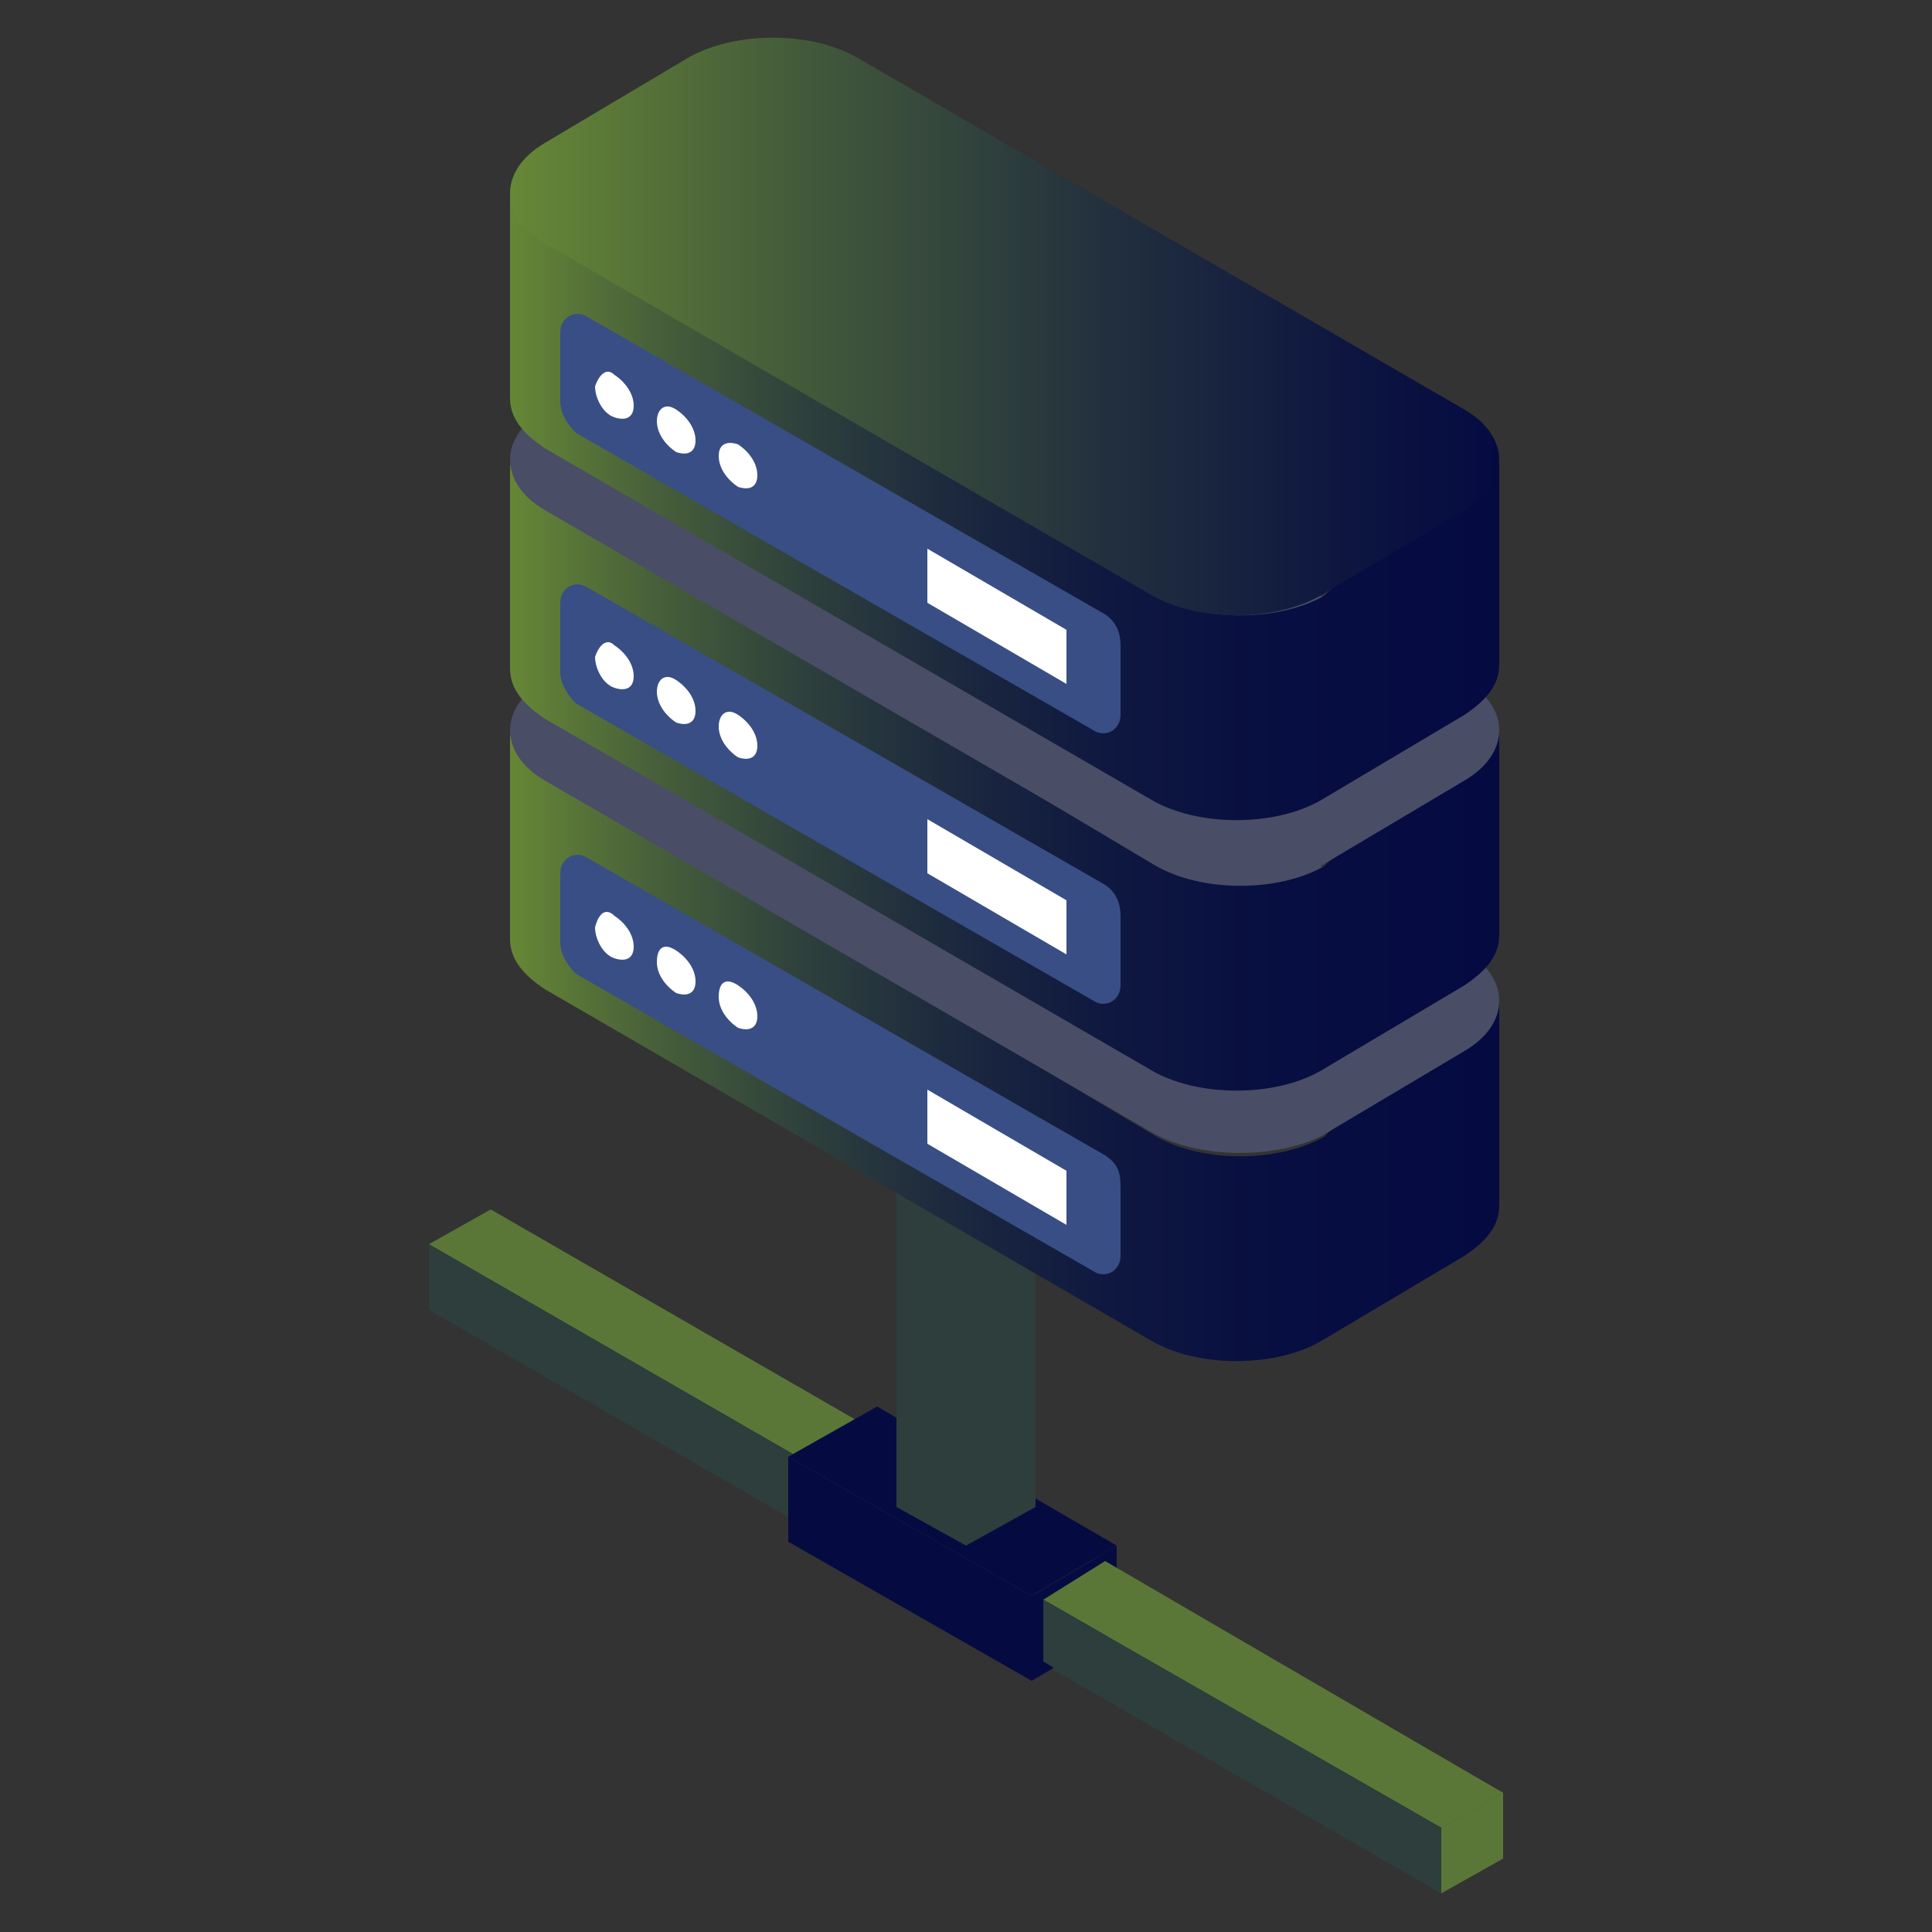 <?xml version="1.0" encoding="utf-8"?>
<!-- Generator: Adobe Illustrator 23.0.5, SVG Export Plug-In . SVG Version: 6.00 Build 0)  -->
<svg version="1.1" id="Layer_1" xmlns="http://www.w3.org/2000/svg" xmlns:xlink="http://www.w3.org/1999/xlink" x="0px" y="0px"
	 viewBox="0 0 50 50" style="enable-background:new 0 0 50 50;" xml:space="preserve">
<rect x="0" y="0" width="50" height="50" fill="#333333" stroke="none"/>
<style type="text/css">
	.st0{fill:#5A7737;}
	.st1{fill:#2D3E3C;}
	.st2{fill:#050B41;}
	.st3{fill:url(#SVGID_1_);}
	.st4{fill:#384E85;}
	.st5{fill:#494D66;}
	.st6{fill:#FFFFFF;}
	.st7{fill:url(#SVGID_2_);}
	.st8{fill:url(#SVGID_3_);}
	.st9{fill:url(#SVGID_4_);}
</style>
<g>
	<g>
		<g>
			<g>
				<polygon class="st0" points="11.1,32.2 12.7,31.3 38.9,46.4 37.3,47.3 				"/>
			</g>
		</g>
		<g>
			<g>
				<polygon class="st1" points="37.3,47.3 37.3,49 11.1,33.9 11.1,32.2 				"/>
			</g>
		</g>
		<g>
			<g>
				<g>
					<polygon class="st2" points="26.7,41.3 28.9,40 28.9,42.2 26.7,43.5 					"/>
				</g>
				<g>
					<polygon class="st2" points="20.4,37.7 22.7,36.4 28.9,40 26.7,41.3 					"/>
				</g>
				<g>
					<polygon class="st2" points="26.7,41.3 26.7,43.5 20.4,39.9 20.4,37.7 					"/>
				</g>
			</g>
		</g>
		<g>
			<g>
				<polygon class="st0" points="37.3,47.3 38.9,46.4 38.9,48.1 37.3,49 				"/>
			</g>
			<g>
				<polygon class="st0" points="27,41.4 28.6,40.4 38.9,46.4 37.3,47.3 				"/>
			</g>
			<g>
				<polygon class="st1" points="37.3,47.3 37.3,49 27,43 27,41.4 				"/>
			</g>
		</g>
		<g>
			<g>
				<polygon class="st1" points="23.2,24 23.2,39 25,40 25,24 				"/>
			</g>
			<g>
				<polygon class="st1" points="25,24 25,40 26.8,39 26.8,24 				"/>
			</g>
		</g>
	</g>
	<g>
		<g>
			<g>
				<linearGradient id="SVGID_1_" gradientUnits="userSpaceOnUse" x1="13.129" y1="27.061" x2="38.799" y2="27.061">
					<stop  offset="0" style="stop-color:#678836"/>
					<stop  offset="1.255906e-02" style="stop-color:#648436"/>
					<stop  offset="0.15" style="stop-color:#475F3A"/>
					<stop  offset="0.294" style="stop-color:#2F413C"/>
					<stop  offset="0.445" style="stop-color:#1C293E"/>
					<stop  offset="0.605" style="stop-color:#0F1840"/>
					<stop  offset="0.78" style="stop-color:#070E41"/>
					<stop  offset="1" style="stop-color:#050B41"/>
				</linearGradient>
				<path class="st3" d="M38.8,25.9l0,5.3c0,0.5-0.3,0.9-0.9,1.3l-3.7,2.2c-1.2,0.7-3.2,0.7-4.4,0l-15.7-9.1
					c-0.6-0.4-0.9-0.8-0.9-1.3l0-5.3c0,0.5,16.7,10.4,16.7,10.4c1.2,0.7,3.2,0.7,4.4,0C34.2,29.3,38.8,26.3,38.8,25.9z"/>
				<path class="st4" d="M28.6,29.9l-13.4-7.7c-0.3-0.2-0.7,0-0.7,0.4v1.8c0,0.3,0.2,0.6,0.4,0.8l13.4,7.7c0.3,0.2,0.7,0,0.7-0.4
					v-1.8C29,30.3,28.9,30.1,28.6,29.9z"/>
				<path class="st5" d="M37.9,24.6c1.2,0.7,1.2,1.9,0,2.6l-3.7,2.2C33,30,31,30,29.8,29.3l-15.7-9.1c-1.2-0.7-1.2-1.9,0-2.6
					l3.7-2.2c1.2-0.7,3.2-0.7,4.4,0L37.9,24.6z"/>
				<path class="st6" d="M15.9,23.7c0.3,0.2,0.5,0.5,0.5,0.8c0,0.3-0.2,0.4-0.5,0.3s-0.5-0.5-0.5-0.8C15.5,23.6,15.7,23.5,15.9,23.7
					z"/>
				<path class="st6" d="M17.5,24.6c0.3,0.2,0.5,0.5,0.5,0.8s-0.2,0.4-0.5,0.3c-0.3-0.2-0.5-0.5-0.5-0.8
					C17,24.5,17.2,24.4,17.5,24.6z"/>
				<path class="st6" d="M19.1,25.5c0.3,0.2,0.5,0.5,0.5,0.8c0,0.3-0.2,0.4-0.5,0.3c-0.3-0.2-0.5-0.5-0.5-0.8
					C18.6,25.4,18.8,25.3,19.1,25.5z"/>
				<polygon class="st6" points="27.6,30.3 24,28.2 24,29.6 27.6,31.7 				"/>
			</g>
			<g>
				<linearGradient id="SVGID_2_" gradientUnits="userSpaceOnUse" x1="13.129" y1="20.079" x2="38.799" y2="20.079">
					<stop  offset="0" style="stop-color:#678836"/>
					<stop  offset="1.255906e-02" style="stop-color:#648436"/>
					<stop  offset="0.15" style="stop-color:#475F3A"/>
					<stop  offset="0.294" style="stop-color:#2F413C"/>
					<stop  offset="0.445" style="stop-color:#1C293E"/>
					<stop  offset="0.605" style="stop-color:#0F1840"/>
					<stop  offset="0.78" style="stop-color:#070E41"/>
					<stop  offset="1" style="stop-color:#050B41"/>
				</linearGradient>
				<path class="st7" d="M38.8,18.9l0,5.3c0,0.5-0.3,0.9-0.9,1.3l-3.7,2.2c-1.2,0.7-3.2,0.7-4.4,0l-15.7-9.1
					c-0.6-0.4-0.9-0.8-0.9-1.3l0-5.3c0,0.5,16.7,10.4,16.7,10.4c1.2,0.7,3.2,0.7,4.4,0C34.2,22.3,38.8,19.4,38.8,18.9z"/>
				<path class="st4" d="M28.6,22.9l-13.4-7.7c-0.3-0.2-0.7,0-0.7,0.4v1.8c0,0.3,0.2,0.6,0.4,0.8l13.4,7.7c0.3,0.2,0.7,0,0.7-0.4
					v-1.8C29,23.4,28.9,23.1,28.6,22.9z"/>
				<path class="st5" d="M37.9,17.6c1.2,0.7,1.2,1.9,0,2.6l-3.7,2.2C33,23,31,23,29.8,22.3l-15.7-9.1c-1.2-0.7-1.2-1.9,0-2.6
					l3.7-2.2c1.2-0.7,3.2-0.7,4.4,0L37.9,17.6z"/>
				<path class="st6" d="M15.9,16.7c0.3,0.2,0.5,0.5,0.5,0.8c0,0.3-0.2,0.4-0.5,0.3s-0.5-0.5-0.5-0.8C15.5,16.7,15.7,16.5,15.9,16.7
					z"/>
				<path class="st6" d="M17.5,17.6c0.3,0.2,0.5,0.5,0.5,0.8s-0.2,0.4-0.5,0.3c-0.3-0.2-0.5-0.5-0.5-0.8S17.2,17.4,17.5,17.6z"/>
				<path class="st6" d="M19.1,18.5c0.3,0.2,0.5,0.5,0.5,0.8c0,0.3-0.2,0.4-0.5,0.3c-0.3-0.2-0.5-0.5-0.5-0.8S18.8,18.3,19.1,18.5z"
					/>
				<polygon class="st6" points="27.6,23.3 24,21.2 24,22.6 27.6,24.7 				"/>
			</g>
			<g>
				<linearGradient id="SVGID_3_" gradientUnits="userSpaceOnUse" x1="13.129" y1="13.096" x2="38.799" y2="13.096">
					<stop  offset="0" style="stop-color:#678836"/>
					<stop  offset="1.255906e-02" style="stop-color:#648436"/>
					<stop  offset="0.15" style="stop-color:#475F3A"/>
					<stop  offset="0.294" style="stop-color:#2F413C"/>
					<stop  offset="0.445" style="stop-color:#1C293E"/>
					<stop  offset="0.605" style="stop-color:#0F1840"/>
					<stop  offset="0.78" style="stop-color:#070E41"/>
					<stop  offset="1" style="stop-color:#050B41"/>
				</linearGradient>
				<path class="st8" d="M38.8,11.9l0,5.3c0,0.5-0.3,0.9-0.9,1.3l-3.7,2.2c-1.2,0.7-3.2,0.7-4.4,0l-15.7-9.1
					c-0.6-0.4-0.9-0.8-0.9-1.3l0-5.3c0,0.5,16.7,10.4,16.7,10.4c1.2,0.7,3.2,0.7,4.4,0C34.2,15.3,38.8,12.4,38.8,11.9z"/>
				<path class="st4" d="M28.6,15.9L15.2,8.2c-0.3-0.2-0.7,0-0.7,0.4v1.8c0,0.3,0.2,0.6,0.4,0.8l13.4,7.7c0.3,0.2,0.7,0,0.7-0.4
					v-1.8C29,16.4,28.9,16.1,28.6,15.9z"/>
				<linearGradient id="SVGID_4_" gradientUnits="userSpaceOnUse" x1="13.141" y1="8.439" x2="38.799" y2="8.439">
					<stop  offset="0" style="stop-color:#678836"/>
					<stop  offset="0.281" style="stop-color:#455C3A"/>
					<stop  offset="0.603" style="stop-color:#22303E"/>
					<stop  offset="0.853" style="stop-color:#0D1540"/>
					<stop  offset="1" style="stop-color:#050B41"/>
				</linearGradient>
				<path class="st9" d="M37.9,10.6c1.2,0.7,1.2,1.9,0,2.6l-3.7,2.2c-1.2,0.7-3.2,0.7-4.4,0L14.1,6.3c-1.2-0.7-1.2-1.9,0-2.6
					l3.7-2.2c1.2-0.7,3.2-0.7,4.4,0L37.9,10.6z"/>
				<path class="st6" d="M15.9,9.7c0.3,0.2,0.5,0.5,0.5,0.8c0,0.3-0.2,0.4-0.5,0.3s-0.5-0.5-0.5-0.8C15.5,9.7,15.7,9.5,15.9,9.7z"/>
				<path class="st6" d="M17.5,10.6c0.3,0.2,0.5,0.5,0.5,0.8s-0.2,0.4-0.5,0.3c-0.3-0.2-0.5-0.5-0.5-0.8
					C17,10.6,17.2,10.4,17.5,10.6z"/>
				<path class="st6" d="M19.1,11.5c0.3,0.2,0.5,0.5,0.5,0.8c0,0.3-0.2,0.4-0.5,0.3c-0.3-0.2-0.5-0.5-0.5-0.8
					C18.6,11.5,18.8,11.4,19.1,11.5z"/>
				<polygon class="st6" points="27.6,16.3 24,14.2 24,15.6 27.6,17.7 				"/>
			</g>
		</g>
	</g>
</g>
</svg>
